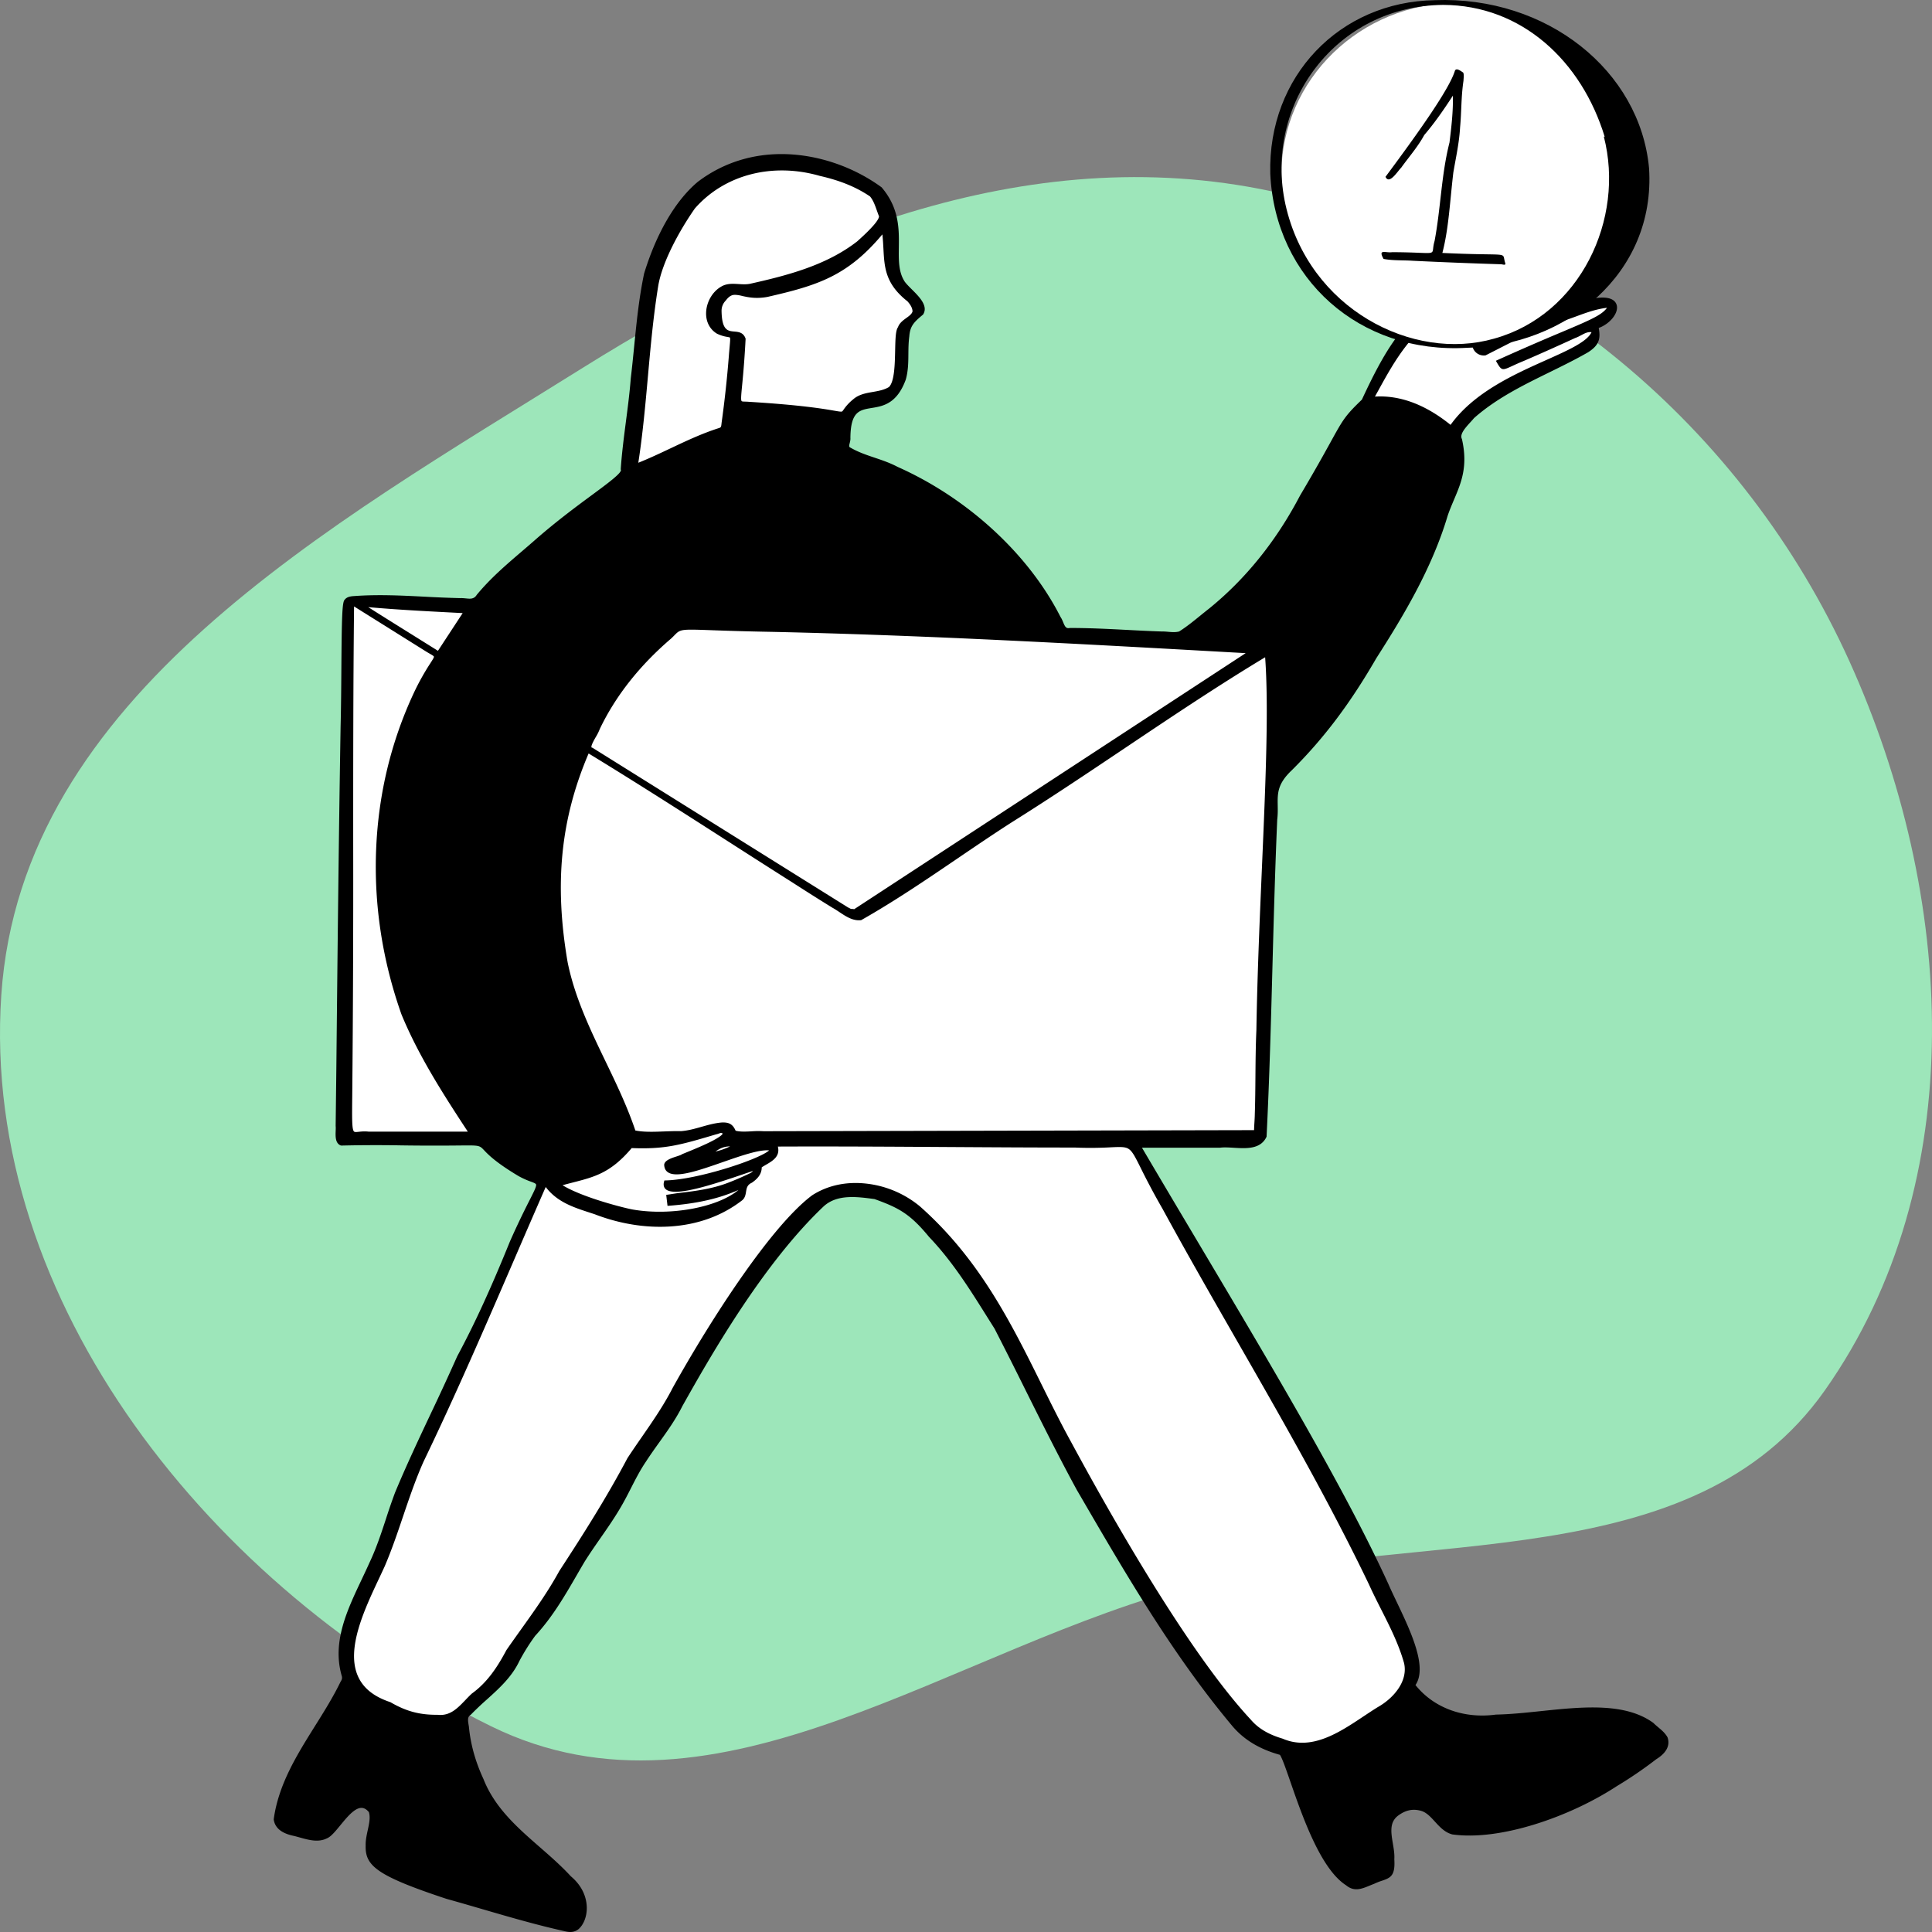 <svg width="120" height="120" viewBox="0 0 120 120" fill="none" xmlns="http://www.w3.org/2000/svg"><rect x="0" y="0" width="120" height="120" fill="#808080" stroke="none"/><g clip-path="url(#a)"><path d="M79.684 12.038c15.585 3.61 28.586 14.459 35.186 29.032 6.556 14.477 7.63 32.302-1.527 45.291-8.224 11.666-25.04 8.545-38.88 12.03-15.252 3.838-29.857 15.766-43.97 8.825C13.295 98.758-1.213 80.932.08 61.81 1.337 43.22 20.4 32.722 36.2 22.844c13.324-8.33 28.177-14.353 43.485-10.806Z" fill="#9DE6BA"/><g clip-path="url(#b)"><path d="M87.8 104.664c3.242 3.974 8.803.597 13.004 1.681.843.149 1.556.403 2.145 1.022 1.649 1.204-.605 2.053-1.365 2.72-2.89 1.976-6.098 3.506-9.632 3.779-.8.093-1.62.202-2.259-.295-1.767-2.154-3.036-1.045-3.33-.247-.094 2.324.89 3.061-1.05 3.598-2.935 2.018-4.988-6.453-5.647-7.862-.414-.454-1.308-.412-1.863-.849-3.983-3.408-8.846-12.451-9.51-13.461-4.205-6.698-6.535-14.777-12.039-19.467-1.522-1.068-4.183-1.565-5.37-.227-2.803 2.708-4.774 5.921-6.813 9.177-1.447 2.468-2.807 4.83-4.44 7.17-1.364 2.826-3.313 5.203-4.807 7.937-4.11 5.654-2.695 4.428-5.168 6.633-.671.477-.778.984-.56 1.786.884 5.225 4.04 6.331 6.34 8.892 1.455 1.157 1.017 3.493-.222 3.234-3.447-.863-6.778-1.668-10.041-2.981-1.285-.579-2.36-.95-2.367-2.118-.044-.724.27-1.318.24-2.091-.622-1.572-2.054.891-2.616 1.304-.907.574-2.1-.026-2.994-.397-1.536-1.08 2.895-7.253 3.085-7.797.267-.603.714-1.03.811-1.674-.365-1.098-.197-2.163.097-3.268.609-2.027 1.762-3.758 2.4-5.778 1.464-4.513 3.7-8.685 5.756-12.958 4.696-10.876 4.266-8.028 2.675-9.157-2.728-1.516-1.701-2.04-3.402-1.902-10.1-.263-7.611 1.279-7.882-3.975.075-6.942.136-13.833.255-20.78.541-12.226-2.258-8.73 8.3-9.129 2.293-2.6 5.023-4.613 7.746-6.724.466-.436 1.06-.652 1.37-1.164.036-1.383.34-2.696.444-4.09.367-2.897.447-5.708 1.086-8.492 1.74-5.543 5.386-7.711 10.122-6.878 6.689 1.565 5.053 3.918 5.545 7.105.085.327.228.583.48.857 2.254 2.156.107 1.31.049 3.2-.134 1.167.145 2.23-.542 3.241-.92 1.694-3.07.265-3.047 2.49-.451 1.604.61 1.38 1.696 1.828 2.803 1.078 5.244 2.652 7.402 4.662 3.83 3.709 3.971 5.935 4.4 5.88 4.416-.005 5.934.424 7.086.163 2.411-1.69 4.384-3.69 6.062-6.036 3.98-6.69 3.844-7.134 5.213-8.314 1.002-1.964 1.766-3.882 3.455-5.322 4.32-3.956 4.622-1.459 4.018-1.01-.712.817-1.609 1.144-2.252 2.049 2.125-.898 3.87-2.572 6.152-3.21 1.315-.521 2.927.023 1.999.982-.763.759-1.879.782-2.7 1.453 7.213-2.894 4.905.224 3.825.49.348.511-.038 1.172-.544 1.454-2.352 1.356-5.043 2.261-7.129 4.127-.389.514-.96.846-.737 1.445.463 2.126-.398 3.122-.918 4.69-1.97 6.14-7.294 13.513-9.658 15.735-1.204 1.076-.79 2.01-.914 3.053-.3 6.619-.315 13.186-.676 19.777-.532.938-1.868.46-2.765.568h-5.033c4.09 7.133 19.56 31.727 17.035 33.471Z" fill="#fff"/><path d="M87.8 104.664c1.227 1.583 3.192 2.187 5.128 1.925 3.234-.062 7.333-1.226 9.702.494.319.315.65.501.857.862.19.55-.207.966-.67 1.249a25.597 25.597 0 0 1-2.442 1.667c-2.886 1.888-7.19 3.396-10.151 2.987-.852-.228-1.192-1.268-1.955-1.469-.554-.151-1.024-.019-1.472.308-.899.659-.217 1.863-.287 2.795.083 1.287-.394 1.049-1.198 1.44-.616.234-1.11.554-1.647.103-2.196-1.391-3.59-7.444-4.112-8.11-1.189-.325-2.203-.872-2.985-1.822-3.76-4.501-6.67-9.554-9.603-14.595-1.803-3.31-3.39-6.683-5.11-10.018-1.272-2.015-2.446-4.004-4.095-5.733-1.212-1.471-1.953-1.833-3.422-2.361-1.107-.15-2.345-.323-3.221.456-3.81 3.594-7.07 9.346-8.82 12.457-.62 1.245-1.514 2.285-2.257 3.438-.605.89-.994 1.858-1.541 2.791-.7 1.212-1.54 2.258-2.274 3.434-.96 1.627-1.777 3.194-3.053 4.579-.384.51-.693 1.034-1 1.594-.658 1.389-1.944 2.206-2.986 3.294-.299.192-.2.509-.154.838.113 1.165.43 2.229.914 3.276 1.048 2.661 3.607 4.065 5.447 6.065 1.301 1.085 1.094 2.62.474 3.149-.256.192-.497.175-.843.087-2.48-.555-4.823-1.315-7.265-1.992-4.426-1.463-4.99-2.058-4.954-3.223-.023-.72.392-1.509.192-2.121-.948-1.168-2.035 1.318-2.731 1.59-.61.309-1.325.006-1.983-.156-.545-.112-1.1-.35-1.189-.938.439-3.218 2.764-5.668 4.136-8.493.087-.139.142-.266.082-.458-.704-2.436.754-4.779 1.715-6.941.68-1.424 1.035-2.888 1.592-4.36 1.195-2.876 2.606-5.621 3.865-8.473 1.247-2.318 2.292-4.711 3.28-7.15 2.026-4.554 2.132-3.246.488-4.163-3.685-2.203-.826-1.896-4.971-1.904-2.037.011-4.054-.066-6.083-.002-.384-.151-.217-.815-.257-1.13l.037-3.056c.075-7.253.148-14.49.27-21.745.087-3.386.001-7.649.22-7.806.11-.15.272-.192.531-.207 2.222-.163 4.373.083 6.587.128.415-.02.835.188 1.1-.243 1.116-1.345 2.434-2.35 3.727-3.496 2.887-2.508 5.431-3.91 5.236-4.368.13-1.915.476-3.728.623-5.64.263-2.198.373-4.343.828-6.495.736-2.4 1.87-4.442 3.303-5.638 3.65-2.772 8.366-1.788 11.289.338 1.847 2.166.468 4.373 1.424 5.843.388.542 1.541 1.288 1.147 1.93-.577.477-.827.736-.878 1.413-.125.922.04 1.774-.218 2.672-1.11 3.004-3.41.324-3.44 3.638.03.26-.215.565.053.688.95.548 1.952.678 2.928 1.195 4.29 1.91 8.11 5.393 10.081 9.285.218.302.222.825.666.731 1.937-.002 3.773.156 5.686.218.393-.008.753.097 1.136-.006.677-.428 1.256-.952 1.881-1.438 2.375-1.926 4.26-4.354 5.668-7.041 2.802-4.727 2.262-4.437 3.841-5.954 1.77-3.821 2.82-5.154 5.733-7.046.406-.24.803-.46 1.284-.458.502.075.846.555.631.92-.65 1.027-1.776 1.346-2.452 2.337.406-.053.718-.269.989-.457 1.591-1.05 3.262-2.104 5.09-2.73 1.56-.593 2.898.08 2.124.904-.746.806-1.928.828-2.751 1.508 1.252-.392 2.52-.945 3.809-1.244 1.925-.277 1.275 1.323.067 1.698.159.75.029 1.08-.596 1.49-2.356 1.355-5.027 2.261-7.108 4.107-.347.422-.989.961-.772 1.398.488 2.167-.372 3.185-.887 4.704-.952 3.2-2.638 6.038-4.42 8.825-1.58 2.73-3.159 4.873-5.23 6.937-1.268 1.194-.792 1.897-.94 3.132-.287 6.571-.334 13.116-.661 19.677-.482 1.004-1.911.5-2.808.615h-5.003C76.939 81.67 82.853 91.212 86.152 98.43c.802 1.843 2.639 4.954 1.649 6.234ZM33.876 73.539c-2.523 5.752-4.917 11.527-7.646 17.191-.954 2.13-1.507 4.385-2.42 6.52-1.276 2.786-3.769 7.171.403 8.562 1.065.619 1.938.8 2.964.79 1.015.113 1.532-.728 2.183-1.333.993-.717 1.608-1.67 2.176-2.733 1.146-1.654 2.321-3.154 3.283-4.909 1.51-2.315 2.94-4.563 4.229-7.003.956-1.463 2.017-2.815 2.82-4.383 2.667-4.786 6.264-10.161 8.636-11.927 2.015-1.29 4.813-.793 6.573.684 4.857 4.3 6.717 9.807 9.388 14.645 3.687 6.824 7.915 13.748 11.148 17.22.54.638 1.256.987 2.026 1.216 2.183.94 4.23-.886 5.983-1.965 1.008-.565 1.961-1.659 1.675-2.85-.491-1.741-1.44-3.251-2.18-4.888-3.846-8.006-8.567-15.53-12.82-23.324-2.905-5.044-.9-3.672-5.54-3.87-6.206 0-12.356-.088-18.566-.06.276.774-.455.985-.972 1.331.021.445-.26.716-.566.927-.584.27-.254.83-.63 1.114-2.6 1.996-6.132 1.968-9.057.835-1.161-.383-2.339-.685-3.09-1.79Zm44.787-32.872c-5.3 3.177-10.529 6.982-15.845 10.312-3.13 2.008-6.13 4.255-9.356 6.082-.639.068-1.155-.458-1.713-.76-.857-.53-1.627-1.02-2.462-1.558-4.289-2.715-8.446-5.448-12.77-8.078-1.964 4.543-2.109 8.705-1.35 13.122.76 3.763 3.014 6.883 4.224 10.507.814.192 1.959.031 2.907.057.888-.065 1.639-.455 2.523-.537.423-.02.638.077.8.49.48.162 1.236 0 1.805.052l29.587-.066.972-.002c0-.339.043-.735.048-1.09.057-1.744.019-3.46.097-5.205.147-8.9.93-18.227.533-23.326Zm-1.002-.175c-9.884-.55-19.788-1.12-29.699-1.338-6.33-.113-5.47-.387-6.322.424-1.858 1.587-3.42 3.468-4.47 5.663-.129.416-.8 1.213-.403 1.293l14.636 9.146 1.226.766c.368.177.327.204.45.124-.34-.056-.234.011-.123.08l3.452-2.258 21.253-13.9ZM39.53 28.889c1.753-.68 3.385-1.66 5.196-2.226.164-.076.159-.16.184-.372.192-1.434.349-2.77.455-4.2.134-1.718.221-.975-.788-1.447-1.026-.619-.69-2.224.273-2.767.529-.31 1.155-.037 1.755-.16 2.344-.522 4.765-1.151 6.69-2.648.506-.451 1.415-1.289 1.396-1.649-.184-.45-.29-.937-.59-1.29-.972-.66-2.027-1.039-3.16-1.296-2.885-.829-5.926-.159-7.862 2.066-1.067 1.529-2.059 3.44-2.29 4.86-.6 3.707-.671 7.417-1.259 11.129ZM21.901 37.5c-.11 9.612-.007 19.25-.1 28.878-.027 5.038-.205 3.857 1.092 4.001h6.335c-1.548-2.36-3.129-4.793-4.207-7.414-2.39-6.76-2.04-13.901.78-19.915 1.315-2.732 1.691-2.037.619-2.723l-4.52-2.826Zm32.97-23.169c-2.233 2.736-4.102 3.303-7.216 4.017-1.576.29-1.99-.609-2.647.259a.988.988 0 0 0-.283.71c.034 2.1 1.183.894 1.492 1.732-.231 4.421-.6 3.923.288 4 7.749.476 4.951 1.173 6.545-.173.61-.54 1.529-.335 2.22-.762.652-.597.254-3.346.589-3.747.154-.48.836-.614.914-1.023-.007-.268-.166-.497-.343-.697-1.757-1.378-1.318-2.62-1.559-4.316Zm35.245 12.192c2.483-3.571 8.396-4.382 8.862-5.957-.455-.14-.774.208-1.176.34a147.01 147.01 0 0 1-3.187 1.423c-1.368.556-1.215.73-1.57.12 5.252-2.376 6.528-2.588 6.942-3.445-1.044.088-1.877.496-2.832.812-1.772.5-3.247 1.325-4.909 2.165-.482.083-1.03-.538-.422-.955 2.978-1.844 7.132-3.246 5.823-3.369-3.72.141-7.73 4.894-8.266 3.008-.071-1.074 2.407-1.972 2.55-2.806-.696-.049-1.19.61-1.783.92-2.815 1.875-3.715 3.814-4.914 5.96 1.834-.172 3.49.638 4.882 1.784Zm-43.99 47.272-.05-.085c-1.425.687-2.94.967-4.533 1.087l-.06-.503c.283-.042.52-.083.76-.111 1.017-.12 2.03-.258 2.994-.626.453-.173.898-.365 1.334-.575.247-.12.29-.2.412-.418-1.053.3-6.05 2.284-5.646.847 2.045-.047 6.386-1.457 6.6-2.024-1.414-.382-6.522 2.61-6.59.962.033-.323.915-.444 1.056-.576.499-.212 2.98-1.158 2.525-1.454-.197-.102-.239.001-.47.046-2.317.687-3.192.935-5.264.848-1.539 1.839-2.634 1.84-4.476 2.367 1.188.832 4.088 1.556 4.59 1.641 2.593.442 5.692-.259 6.817-1.425Zm-23.42-36.192-.063.073c1.519.968 3.053 1.911 4.586 2.875l1.674-2.554c-2.073-.11-4.125-.205-6.197-.394Zm21.358 34.07c.582-.051 1.11-.26 1.62-.538-.82-.115-1.127.195-1.62.538ZM93.02 21.09c-.489.077-.523.097-.725.416l.725-.416Zm1.107-.618-.032-.064c-.4.177-.34.267.032.064Z" fill="#000"/><path d="M35.425 119.999c-.13 0-.267-.025-.424-.065-1.701-.38-3.372-.867-4.987-1.338-.744-.217-1.512-.441-2.28-.654-4.373-1.446-5.06-2.066-5.022-3.316-.01-.31.06-.635.128-.949.09-.41.173-.798.073-1.123-.146-.176-.298-.262-.462-.263-.427 0-.895.572-1.309 1.076-.314.383-.585.715-.838.816-.533.268-1.122.103-1.691-.056-.117-.032-.237-.066-.353-.094-.766-.157-1.178-.489-1.258-1.015l-.002-.013.002-.013c.295-2.163 1.447-4.002 2.56-5.782.555-.885 1.128-1.8 1.584-2.74l.005-.009c.085-.134.119-.23.072-.38-.603-2.089.334-4.064 1.24-5.975.168-.356.328-.693.479-1.032.426-.894.731-1.822 1.026-2.72a38.95 38.95 0 0 1 .564-1.635c.694-1.67 1.473-3.323 2.226-4.92a158.63 158.63 0 0 0 1.641-3.558l.003-.006c1.073-1.995 2.084-4.198 3.277-7.14a51.492 51.492 0 0 1 1.218-2.556c.283-.559.439-.867.397-.974-.024-.06-.141-.105-.32-.171a5.163 5.163 0 0 1-.767-.346c-1.425-.852-1.889-1.34-2.138-1.603-.293-.309-.293-.309-1.491-.297a140.85 140.85 0 0 1-3.65-.006 88.022 88.022 0 0 0-3.727.011h-.02l-.017-.006c-.343-.135-.327-.565-.314-.91.004-.112.008-.218-.001-.295l-.001-.006v-.006l.021-1.76.016-1.297.005-.424c.072-6.985.146-14.208.265-21.321.03-1.18.04-2.492.048-3.65.023-3.09.05-4.038.192-4.212.132-.18.327-.227.599-.243 1.49-.11 2.977-.034 4.413.04a72.82 72.82 0 0 0 2.178.088c.117-.006.23.006.341.016.29.029.517.051.682-.215l.007-.01c.852-1.028 1.8-1.84 2.803-2.699.306-.262.623-.533.933-.808 1.279-1.11 2.469-1.989 3.425-2.695.96-.709 1.868-1.378 1.788-1.566l-.01-.02.002-.023c.068-1 .197-1.988.32-2.943.115-.877.233-1.784.303-2.697.08-.662.145-1.325.209-1.966.148-1.49.301-3.03.62-4.542l.003-.008c.771-2.515 1.955-4.533 3.332-5.683 1.697-1.289 3.765-1.872 5.985-1.689 1.918.159 3.843.877 5.419 2.024l.016.014c1.096 1.286 1.08 2.583 1.066 3.728-.01.823-.02 1.533.365 2.125.102.142.267.307.443.482.458.456 1.028 1.023.705 1.548l-.008.013-.012.01c-.574.475-.796.715-.844 1.348-.05.375-.054.74-.057 1.093-.004.518-.008 1.053-.164 1.598l-.003.006c-.552 1.493-1.416 1.635-2.111 1.748-.759.125-1.307.214-1.323 1.854.011.108-.017.218-.04.315-.05.197-.05.252.039.293l.007.003c.49.283.986.45 1.51.626.464.156.943.318 1.413.566 4.364 1.944 8.147 5.428 10.12 9.32.07.1.119.217.165.329.111.27.18.407.402.36l.02-.002c1.205 0 2.39.06 3.538.12.701.037 1.426.074 2.15.098.14-.003.28.008.414.02.234.02.455.039.681-.02.464-.294.891-.641 1.304-.977.182-.148.37-.3.558-.447 2.273-1.844 4.172-4.203 5.643-7.011.95-1.604 1.505-2.61 1.91-3.344.772-1.4.894-1.62 1.936-2.622 1.793-3.87 2.872-5.193 5.76-7.069.439-.26.84-.473 1.33-.473h.004l.014.001a.938.938 0 0 1 .71.499.582.582 0 0 1-.012.56c-.344.545-.819.896-1.277 1.237-.377.279-.736.545-1.032.909.276-.086.505-.245.712-.39 1.581-1.042 3.277-2.112 5.114-2.742 1.112-.423 2.084-.22 2.378.22.166.249.109.553-.157.836-.42.455-.976.669-1.513.876-.162.062-.326.125-.486.196.188-.066.375-.134.56-.2.784-.282 1.596-.573 2.408-.762l.007-.002c1.019-.146 1.259.223 1.312.456.109.486-.43 1.146-1.123 1.397.139.732-.022 1.092-.652 1.506-.783.45-1.61.856-2.408 1.248-1.622.796-3.3 1.619-4.685 2.846-.069.084-.147.17-.23.26-.314.346-.67.738-.525 1.032l.007.02c.381 1.692-.046 2.697-.498 3.761-.134.316-.273.643-.392.994-.985 3.31-2.803 6.302-4.43 8.846-1.633 2.822-3.25 4.968-5.243 6.952-.903.851-.893 1.435-.882 2.175.005.278.01.566-.03.899-.132 3.028-.215 6.1-.295 9.07-.093 3.474-.19 7.067-.366 10.604v.019l-.009.017c-.37.771-1.25.718-2.026.671-.31-.019-.604-.036-.854-.005l-.011.001h-4.84c1.175 1.995 2.346 3.965 3.48 5.871 4.715 7.93 9.169 15.419 11.827 21.234.145.333.323.707.512 1.102.863 1.809 1.933 4.053 1.169 5.168 1.133 1.421 2.996 2.107 4.998 1.835h.01c.877-.017 1.798-.113 2.773-.215 2.573-.269 5.233-.546 6.985.726l.011.009c.103.102.208.19.31.276.214.18.416.35.563.607l.007.015c.173.499-.072.968-.706 1.357a25.707 25.707 0 0 1-2.446 1.67c-1.48.968-3.28 1.808-5.068 2.364-1.96.609-3.74.829-5.144.635l-.011-.002c-.464-.124-.776-.466-1.078-.797-.273-.299-.532-.581-.877-.672-.493-.134-.935-.041-1.393.293-.563.413-.454 1.061-.338 1.747.055.326.111.664.089.973.064 1.006-.215 1.148-.756 1.33a3.833 3.833 0 0 0-.494.194l-.007.003c-.09.034-.178.07-.263.105-.5.207-.974.402-1.473-.014-1.58-1.006-2.715-4.278-3.466-6.444-.28-.806-.503-1.449-.646-1.66-1.294-.359-2.276-.962-3.002-1.844-3.674-4.398-6.585-9.404-9.4-14.244l-.212-.363c-1.12-2.057-2.173-4.17-3.192-6.213a302.131 302.131 0 0 0-1.918-3.806l-.422-.67c-1.132-1.808-2.201-3.516-3.66-5.044l-.004-.006c-1.185-1.44-1.904-1.8-3.372-2.33l-.017-.002c-1.07-.144-2.283-.307-3.12.437-3.848 3.63-7.193 9.576-8.801 12.434-.4.804-.925 1.537-1.432 2.245-.277.388-.564.79-.827 1.197-.357.525-.644 1.088-.922 1.633-.194.38-.394.772-.618 1.155-.399.69-.85 1.337-1.285 1.962-.33.475-.673.967-.99 1.474-.153.26-.305.52-.456.782-.786 1.358-1.53 2.64-2.604 3.807a12.879 12.879 0 0 0-.99 1.58c-.465.982-1.256 1.695-2.021 2.385a18.66 18.66 0 0 0-.98.928l-.017.014c-.199.128-.18.319-.131.62l.02.127c.106 1.1.402 2.162.906 3.25.704 1.787 2.123 3.026 3.496 4.224.657.573 1.335 1.166 1.93 1.813.856.716.988 1.535.99 1.961.003.542-.196 1.05-.52 1.326a.8.8 0 0 1-.502.171Zm-12.975-7.894h.002c.224 0 .432.117.617.345l.01.013.006.016c.124.377.033.795-.063 1.237-.065.303-.133.617-.124.91-.033 1.072.4 1.654 4.89 3.138.764.212 1.534.436 2.278.653 1.612.47 3.28.956 4.978 1.336.334.085.543.097.767-.071.279-.238.453-.691.45-1.179-.002-.394-.126-1.154-.927-1.823l-.01-.009c-.589-.641-1.265-1.231-1.92-1.802-1.39-1.213-2.826-2.467-3.545-4.292-.51-1.102-.811-2.184-.92-3.301l-.018-.12c-.045-.281-.096-.599.205-.8.314-.327.654-.633.982-.929.786-.709 1.528-1.378 1.98-2.332.283-.516.6-1.065 1.01-1.61l.006-.007c1.062-1.153 1.8-2.428 2.583-3.778.15-.26.302-.522.458-.786.32-.513.664-1.006.996-1.483.434-.622.882-1.266 1.277-1.95.222-.378.42-.768.613-1.145.28-.55.57-1.119.932-1.651.264-.41.553-.814.832-1.204.502-.702 1.022-1.428 1.418-2.224 1.615-2.87 4.97-8.832 8.84-12.483.903-.803 2.16-.633 3.27-.484l.046.008c1.509.543 2.245.911 3.46 2.387 1.47 1.543 2.544 3.257 3.681 5.071.14.224.281.45.423.674l.004.007c.653 1.267 1.298 2.56 1.922 3.812 1.018 2.042 2.07 4.153 3.187 6.204l.21.361c2.811 4.834 5.718 9.832 9.383 14.219.717.871 1.65 1.44 2.939 1.792l.03.008.019.024c.162.207.384.849.693 1.738.698 2.014 1.867 5.384 3.394 6.351l.01.008c.415.348.8.189 1.287-.012.086-.035.174-.071.264-.106.191-.092.362-.15.512-.2.473-.159.69-.232.63-1.148l-.001-.007v-.006c.022-.289-.033-.617-.086-.935-.12-.711-.244-1.447.412-1.928.5-.365 1.007-.471 1.55-.323.398.105.688.421.967.727.283.309.575.629.983.74 3.004.412 7.345-1.183 10.082-2.973a25.427 25.427 0 0 0 2.436-1.663l.008-.006c.557-.341.771-.721.633-1.13-.13-.224-.309-.375-.517-.55-.102-.086-.209-.176-.315-.28-1.695-1.226-4.316-.952-6.85-.688-.935.098-1.901.198-2.784.216-2.091.282-4.039-.451-5.208-1.962l-.044-.057.044-.057c.776-1.003-.29-3.237-1.147-5.032a36.863 36.863 0 0 1-.513-1.107c-2.654-5.805-7.105-13.29-11.817-21.215-1.16-1.95-2.36-3.969-3.564-6.012l-.083-.14h5.16c.265-.033.565-.015.883.004.746.045 1.518.092 1.839-.55.175-3.529.272-7.113.365-10.58.08-2.972.162-6.046.295-9.077v-.007c.039-.321.034-.604.03-.877-.012-.755-.023-1.406.939-2.312 1.978-1.97 3.586-4.104 5.214-6.915 1.621-2.537 3.431-5.514 4.41-8.806.123-.36.263-.69.399-1.01.439-1.033.853-2.009.49-3.636-.19-.405.208-.843.56-1.23a7.02 7.02 0 0 0 .228-.258l.01-.01c1.405-1.247 3.097-2.077 4.732-2.88.796-.39 1.619-.794 2.392-1.239.588-.386.703-.673.551-1.39l-.017-.083.08-.025c.698-.217 1.16-.837 1.077-1.205-.065-.29-.466-.403-1.1-.313-.8.187-1.604.476-2.383.755-.464.167-.945.34-1.414.487l-.453.141.366-.302c.386-.32.85-.498 1.298-.67.541-.21 1.052-.407 1.443-.83.146-.154.287-.384.14-.605-.25-.374-1.178-.523-2.161-.149-1.82.624-3.504 1.687-5.073 2.722-.265.184-.597.415-1.028.471l-.205.027.116-.172c.338-.495.787-.828 1.222-1.15.465-.345.904-.671 1.229-1.184a.4.4 0 0 0 .003-.383.759.759 0 0 0-.563-.394c-.443 0-.804.194-1.23.445-2.851 1.853-3.917 3.163-5.695 7.005l-.007.016-.013.012c-1.034.993-1.152 1.206-1.915 2.59-.405.735-.96 1.742-1.91 3.344-1.481 2.827-3.396 5.206-5.69 7.067-.189.146-.376.298-.556.445-.421.342-.857.696-1.334.999l-.012.007-.014.004c-.263.07-.515.05-.759.028-.13-.01-.265-.022-.4-.02a107.4 107.4 0 0 1-2.158-.097c-1.142-.06-2.32-.12-3.52-.12-.376.074-.501-.229-.602-.473a1.461 1.461 0 0 0-.148-.296l-.008-.013c-1.954-3.86-5.706-7.314-10.035-9.243l-.006-.002c-.458-.242-.93-.401-1.389-.555-.508-.172-1.034-.349-1.54-.64-.236-.111-.18-.338-.138-.505a.769.769 0 0 0 .036-.255v-.011c.016-1.801.726-1.918 1.479-2.04.68-.112 1.45-.238 1.965-1.627.149-.519.153-1.017.157-1.544.003-.359.006-.73.058-1.11.052-.693.301-.968.898-1.463.227-.397-.258-.88-.686-1.306a4.463 4.463 0 0 1-.465-.508c-.418-.643-.408-1.416-.398-2.233.014-1.11.03-2.366-1.014-3.596a10.677 10.677 0 0 0-5.316-1.981c-2.172-.18-4.196.39-5.853 1.649-1.346 1.123-2.508 3.108-3.27 5.587-.316 1.5-.462 2.966-.616 4.518-.063.642-.13 1.306-.208 1.965-.07.915-.19 1.824-.303 2.704-.124.946-.251 1.924-.319 2.912.096.31-.479.749-1.857 1.766-.953.704-2.14 1.58-3.413 2.685-.31.275-.627.547-.934.81-.995.852-1.936 1.657-2.777 2.67-.225.359-.559.326-.854.297a2.25 2.25 0 0 0-.317-.015h-.007a71.47 71.47 0 0 1-2.186-.089c-1.431-.073-2.911-.148-4.392-.04-.266.017-.382.06-.462.17l-.013.014c-.113.21-.128 2.18-.141 4.087-.009 1.158-.018 2.47-.049 3.652-.12 7.112-.193 14.335-.265 21.32l-.005.423-.016 1.298-.02 1.753c.01.09.006.201.001.319-.01.293-.023.625.18.722 1.241-.039 2.498-.024 3.715-.01.769.008 1.564.017 2.35.013.54 0 .959-.004 1.295-.007 1.255-.013 1.28-.014 1.628.354.243.256.695.733 2.096 1.57.308.172.557.265.74.333.224.084.373.14.427.278.072.184-.048.422-.404 1.126-.268.53-.673 1.33-1.213 2.544-1.194 2.945-2.207 5.152-3.282 7.153-.53 1.2-1.095 2.398-1.642 3.558-.752 1.596-1.53 3.246-2.22 4.91-.206.54-.386 1.092-.561 1.624-.297.904-.604 1.838-1.034 2.74-.15.339-.319.692-.48 1.034-.892 1.879-1.813 3.822-1.23 5.841.074.235-.007.397-.09.529-.46.947-1.035 1.865-1.59 2.753-1.102 1.759-2.24 3.577-2.533 5.694.072.431.436.709 1.113.848.122.03.244.064.362.097.536.149 1.091.304 1.56.067l.009-.004c.209-.082.48-.412.766-.762.44-.536.938-1.144 1.452-1.144Zm58.44-3.672c-.421 0-.85-.08-1.284-.266-.924-.275-1.58-.671-2.065-1.244-3.829-4.112-8.635-12.564-11.159-17.235-.645-1.168-1.255-2.402-1.846-3.594-1.893-3.823-3.85-7.775-7.522-11.026a6.126 6.126 0 0 0-3.14-1.358c-1.232-.155-2.38.08-3.318.68-2.498 1.863-6.198 7.572-8.608 11.896-.557 1.09-1.252 2.094-1.924 3.065-.297.43-.604.874-.897 1.32-1.329 2.516-2.818 4.84-4.23 7.004-.711 1.299-1.524 2.436-2.384 3.64-.295.412-.6.838-.898 1.27-.529.989-1.162 2.007-2.197 2.756-.13.12-.256.253-.378.381-.5.524-1.017 1.065-1.869.973-1.133.011-2.002-.221-2.997-.798-1.07-.358-1.784-.945-2.126-1.743-.758-1.773.41-4.248 1.347-6.238.116-.247.226-.48.33-.705.43-1.007.787-2.063 1.133-3.083.385-1.137.782-2.312 1.286-3.436 2.002-4.155 3.855-8.442 5.647-12.588A922.718 922.718 0 0 1 33.79 73.5l.067-.154.095.14c.67.985 1.678 1.311 2.747 1.657l.295.096c1.52.589 3.114.848 4.615.752 1.671-.108 3.137-.636 4.357-1.572.135-.103.16-.253.188-.426.006-.037.012-.075.02-.114-1.194 1.212-4.334 1.868-6.88 1.434-.506-.085-3.428-.816-4.63-1.656l-.16-.112.189-.054c.3-.086.578-.158.846-.227 1.343-.345 2.314-.594 3.583-2.11l.03-.036.046.002c2.09.088 2.946-.166 5.233-.844l.01-.003a.932.932 0 0 0 .164-.05c.101-.038.197-.074.365.013l.008.005c.094.06.101.14.097.182-.026.273-.672.634-2.383 1.332l-.24.099c-.063.05-.177.088-.363.148-.234.076-.624.201-.648.351.007.14.057.24.151.304.464.316 1.931-.196 3.226-.648 1.297-.452 2.522-.88 3.143-.712l.099.027-.036.096c-.245.648-4.577 2.006-6.612 2.082-.022.141.035.196.056.215.481.456 3.272-.496 4.613-.954.385-.13.689-.235.877-.288l.166-.047-.001-.024.043-.03c.098-.065.204-.126.306-.185.445-.257.83-.479.63-1.036l-.044-.124.131-.001c3.549-.016 7.138.006 10.609.028 2.605.016 5.298.032 7.958.032 1.023.044 1.715.011 2.22-.012 1.295-.061 1.334-.034 2.056 1.411.292.584.692 1.384 1.345 2.518 1.495 2.74 3.072 5.489 4.598 8.148 2.816 4.909 5.728 9.985 8.225 15.182.239.528.503 1.05.758 1.555.537 1.062 1.093 2.159 1.428 3.347.29 1.214-.654 2.359-1.72 2.957-.279.172-.565.363-.867.565-1.195.796-2.513 1.673-3.909 1.673ZM53.145 73.477a6.317 6.317 0 0 1 3.99 1.45c3.702 3.276 5.667 7.245 7.568 11.084.59 1.19 1.2 2.422 1.843 3.587 2.52 4.665 7.317 13.101 11.134 17.202.464.548 1.093.925 1.984 1.19l.01.004c1.784.767 3.504-.379 5.021-1.39.305-.202.592-.394.877-.569 1.008-.566 1.901-1.634 1.634-2.749-.33-1.167-.88-2.257-1.414-3.31-.256-.507-.522-1.031-.761-1.561-2.493-5.189-5.403-10.262-8.218-15.169-1.526-2.66-3.104-5.41-4.598-8.15a44.384 44.384 0 0 1-1.35-2.525c-.346-.694-.52-1.042-.747-1.199-.22-.152-.525-.138-1.133-.11a22.63 22.63 0 0 1-2.233.014c-2.656 0-5.35-.017-7.955-.033-3.43-.021-6.975-.043-10.482-.028.152.615-.325.891-.75 1.136-.084.05-.171.1-.252.152-.002.473-.324.757-.608.954l-.014.008c-.283.13-.315.329-.353.559-.03.186-.065.397-.26.544-1.248.958-2.748 1.5-4.457 1.61-1.528.098-3.15-.166-4.69-.762l-.29-.095c-1.004-.325-2.04-.66-2.746-1.595a955.344 955.344 0 0 0-1.933 4.452c-1.793 4.147-3.646 8.437-5.649 12.593-.499 1.113-.895 2.284-1.279 3.416-.346 1.025-.705 2.084-1.14 3.1-.104.228-.214.461-.33.709-.922 1.955-2.07 4.389-1.345 6.085.325.76.987 1.297 2.023 1.642l.017.008c.97.564 1.814.788 2.916.778h.006l.005.001c.763.084 1.227-.402 1.72-.917.125-.131.255-.267.39-.392l.008-.008c1.01-.728 1.63-1.728 2.15-2.701l.005-.009c.3-.434.607-.862.902-1.276.858-1.201 1.668-2.334 2.375-3.624l.004-.007c1.41-2.163 2.898-4.485 4.225-6.995l.004-.008c.295-.45.603-.896.902-1.328.668-.966 1.36-1.966 1.913-3.047 2.422-4.345 6.142-10.081 8.664-11.959l.005-.003c.782-.501 1.701-.758 2.692-.758Zm-18.204.139c1.261.775 3.908 1.434 4.383 1.514 2.378.405 5.275-.15 6.543-1.22-1.201.537-2.582.85-4.316.981l-.09.007-.081-.682.09-.013.263-.04c.173-.027.336-.053.499-.072 1.028-.12 2.028-.259 2.972-.62.45-.172.893-.363 1.327-.572a.645.645 0 0 0 .242-.17c-.17.054-.384.127-.632.212-1.633.557-3.263 1.081-4.176 1.081-.286 0-.501-.051-.625-.168-.08-.077-.162-.22-.093-.467l.019-.066.069-.002c2.017-.046 5.83-1.313 6.438-1.866-.616-.062-1.772.342-2.894.733-1.466.511-2.85.995-3.392.626-.146-.099-.224-.253-.233-.458v-.013c.029-.273.444-.407.778-.515.122-.04.275-.089.308-.12l.012-.01.015-.007c.06-.026.147-.061.254-.105.35-.143.937-.382 1.426-.62.804-.393.841-.542.843-.557l-.01-.007c-.09-.046-.121-.035-.209-.001-.049.018-.109.041-.191.057-2.225.66-3.157.936-5.244.853-1.293 1.531-2.284 1.786-3.65 2.137-.208.053-.42.108-.645.17Zm6.645.758.04.325c1.812-.145 3.175-.477 4.409-1.072l.077-.037.094.16a.701.701 0 0 1 .4-.45c.259-.181.52-.416.52-.8l-.061.11c-.126.226-.182.326-.453.457-.439.211-.887.404-1.342.578-.964.369-1.977.509-3.016.631-.16.02-.322.044-.493.07l-.175.028Zm2.139-2.578.287-.2.158-.112c.41-.294.762-.548 1.527-.441l.279.04-.247.134c-.602.328-1.128.503-1.656.549l-.348.03Zm1.621-.592c-.395.002-.641.134-.91.32a4.06 4.06 0 0 0 .91-.32Zm-23.238-.706c-.095 0-.175-.017-.242-.078-.197-.179-.192-.648-.173-2.393a1426.865 1426.865 0 0 0 .058-15.505c0-4.926 0-10.02.057-15.022l.002-.166 2.248 1.406 2.41 1.51c.129.081.236.143.323.193.2.117.311.18.34.298.03.129-.052.257-.234.538-.206.32-.552.854-1.013 1.813-1.406 3-2.192 6.245-2.334 9.64-.143 3.44.381 6.872 1.558 10.203 1.1 2.674 2.746 5.182 4.198 7.394l.095.145h-6.508l-.01-.001a2.455 2.455 0 0 0-.577.01 1.89 1.89 0 0 1-.198.015Zm-.116-32.83c-.055 4.948-.055 9.982-.054 14.853a1427.143 1427.143 0 0 1-.059 15.508c-.016 1.507-.023 2.13.112 2.253.046.041.133.034.295.016.15-.016.354-.039.612-.01h6.158c-1.433-2.185-3.037-4.65-4.122-7.287-1.187-3.358-1.714-6.814-1.57-10.276.143-3.421.934-6.689 2.352-9.713a15.3 15.3 0 0 1 1.025-1.834c.128-.199.221-.342.209-.393-.01-.04-.117-.102-.252-.18a9.27 9.27 0 0 1-.329-.198l-2.41-1.509-1.966-1.23Zm18.461 32.815c-.389 0-.762-.022-1.084-.098l-.051-.012-.016-.05c-.502-1.503-1.196-2.943-1.867-4.336-.942-1.954-1.915-3.974-2.36-6.182-.855-4.971-.436-9.035 1.356-13.177l.043-.098.09.055c2.913 1.772 5.804 3.625 8.6 5.417 1.362.873 2.77 1.776 4.171 2.663.97.623 1.706 1.089 2.462 1.556.15.082.303.183.45.28.391.26.761.506 1.185.47 2.044-1.16 4.032-2.51 5.954-3.817a155.242 155.242 0 0 1 3.38-2.254c2.347-1.47 4.714-3.057 7.003-4.592 2.892-1.94 5.883-3.946 8.845-5.721l.129-.078.011.15c.247 3.157.046 7.816-.186 13.21-.143 3.307-.29 6.727-.346 10.125a78.77 78.77 0 0 0-.059 2.866 97.77 97.77 0 0 1-.038 2.341c-.003.169-.014.35-.024.524a9.29 9.29 0 0 0-.024.563v.093l-30.656.068h-.005a5.385 5.385 0 0 0-.726.006c-.39.02-.795.041-1.1-.062l-.042-.014-.016-.04c-.138-.355-.297-.451-.708-.432-.418.04-.82.153-1.208.263-.417.118-.847.24-1.312.275h-.009c-.326-.01-.682.004-1.027.017-.272.01-.547.02-.815.02Zm-.992-.268c.514.11 1.167.085 1.8.06.346-.012.704-.026 1.034-.017.444-.033.864-.152 1.27-.267.397-.113.807-.229 1.246-.27.412-.02.688.059.878.508.27.077.636.058.992.04a5.54 5.54 0 0 1 .748-.007l30.463-.067c.003-.155.013-.321.023-.482.01-.172.021-.35.023-.516.026-.784.033-1.574.039-2.339.008-.937.016-1.907.059-2.87.056-3.398.203-6.819.346-10.127.228-5.303.426-9.894.198-13.037-2.915 1.754-5.86 3.729-8.708 5.64-2.29 1.535-4.657 3.123-7.005 4.594-1.136.728-2.275 1.502-3.376 2.25-1.93 1.312-3.927 2.669-5.984 3.834l-.017.01-.019.002c-.5.053-.92-.227-1.326-.497-.145-.096-.293-.195-.44-.275-.763-.47-1.5-.936-2.47-1.56-1.4-.887-2.809-1.79-4.171-2.663-2.766-1.773-5.625-3.605-8.504-5.359-1.741 4.074-2.143 8.08-1.303 12.97.441 2.183 1.41 4.192 2.345 6.136.667 1.383 1.355 2.812 1.86 4.309ZM52.956 56.76l-.05-.032a.43.43 0 0 1-.135-.107 5.654 5.654 0 0 0-.184-.092l-.009-.005-15.848-9.903a.228.228 0 0 1-.16-.126c-.082-.183.081-.47.27-.803.099-.173.2-.352.24-.48l.005-.013c.996-2.082 2.508-3.997 4.494-5.693.06-.058.12-.117.178-.177.437-.443.476-.442 2.519-.37.847.03 2.007.071 3.687.101 9.475.21 19.092.746 28.393 1.265l1.592.089-24.82 16.233-.003.002-.17.11Zm-.056-.305c.043 0 .096.006.157.016l24.315-15.903-1.027-.057c-9.299-.52-18.914-1.056-28.386-1.265-1.681-.03-2.842-.07-3.69-.1-2-.071-2-.071-2.38.314a7.248 7.248 0 0 1-.186.185c-1.967 1.68-3.462 3.573-4.447 5.629a3.04 3.04 0 0 1-.254.51c-.121.214-.305.538-.262.634.002.004.008.017.044.024l.017.003 15.872 9.918c.078.038.139.07.185.094a.31.31 0 0 1 .042-.002ZM27.258 40.679l-.077-.049c-.586-.368-1.172-.734-1.757-1.098a341.9 341.9 0 0 1-2.83-1.777l-.09-.058.164-.191.048.004c1.793.164 3.609.259 5.364.35l.829.044.162.008-1.813 2.767Zm-4.386-2.968c.881.56 1.78 1.12 2.65 1.662l1.68 1.05 1.535-2.342a830.55 830.55 0 0 0-.666-.035c-1.701-.088-3.458-.18-5.199-.335Zm16.541-8.677.025-.16c.29-1.831.457-3.694.619-5.496.165-1.846.336-3.755.64-5.634.164-1.006.856-2.82 2.305-4.898l.007-.007c1.88-2.162 4.93-2.964 7.958-2.094 1.288.292 2.302.708 3.186 1.309l.01.007.009.01c.228.268.35.61.467.941.043.123.088.25.139.373l.005.014.001.016c.016.3-.425.831-1.428 1.724-1.944 1.512-4.39 2.148-6.73 2.67-.258.052-.514.036-.762.02-.348-.021-.677-.042-.967.128-.502.284-.844.884-.853 1.496-.007.484.198.878.577 1.108.283.132.477.164.605.186.347.057.339.142.278.803-.013.147-.03.327-.047.548a69.122 69.122 0 0 1-.455 4.205l-.006.05c-.02.182-.034.303-.231.395l-.012.004c-1.049.328-2.056.805-3.03 1.265-.7.331-1.425.674-2.16.959l-.15.058Zm3.74-16.077c-.939 1.345-2.027 3.316-2.272 4.817-.303 1.872-.474 3.778-.639 5.62-.157 1.753-.32 3.563-.595 5.348.677-.27 1.347-.586 1.996-.893.978-.463 1.99-.94 3.049-1.273.097-.046.1-.078.12-.244l.005-.052a69 69 0 0 0 .455-4.196c.017-.222.034-.403.047-.55.027-.299.044-.478.023-.55-.007-.024-.009-.03-.146-.054-.14-.023-.35-.057-.659-.202l-.008-.005c-.435-.262-.68-.726-.672-1.273.01-.675.39-1.34.947-1.654.338-.198.71-.175 1.072-.153.235.015.48.03.71-.017 2.318-.517 4.742-1.146 6.651-2.63 1.106-.985 1.355-1.391 1.361-1.557-.049-.121-.092-.245-.135-.365-.115-.325-.224-.633-.425-.873-.862-.583-1.852-.989-3.117-1.276-2.96-.85-5.935-.071-7.769 2.032ZM90.134 26.66l-.078-.064c-1.604-1.32-3.224-1.913-4.814-1.764l-.176.017.086-.155.305-.55c1.053-1.91 2.048-3.716 4.639-5.442l.008-.005c.189-.098.373-.238.552-.374.383-.29.778-.59 1.28-.556l.103.008-.018.1c-.07.41-.613.806-1.188 1.224-.65.474-1.387 1.01-1.36 1.552.052.177.138.287.262.334.454.174 1.421-.438 2.541-1.146 1.552-.981 3.484-2.202 5.367-2.274h.012c.141.014.307.046.33.178.043.245-.514.523-2.131 1.29-1.202.569-2.697 1.277-3.982 2.073-.196.135-.268.304-.2.475a.54.54 0 0 0 .544.311c.236-.119.467-.237.696-.355 1.384-.71 2.692-1.38 4.217-1.81.24-.08.479-.167.71-.252.695-.255 1.35-.496 2.139-.563l.162-.014-.071.147c-.294.611-.983.902-3.027 1.766-.935.395-2.21.933-3.866 1.682.086.147.14.236.194.246.068.014.214-.053.454-.165.18-.083.424-.196.755-.33 1.022-.441 2.034-.893 3.183-1.421l.01-.004c.12-.04.236-.102.349-.162.263-.141.535-.287.883-.178l.088.027-.026.088c-.211.713-1.414 1.251-2.936 1.932-2.018.903-4.53 2.026-5.938 4.052l-.058.082Zm-4.41-2.037c1.453 0 2.921.593 4.373 1.766 1.447-2.016 3.945-3.133 5.957-4.033 1.35-.604 2.525-1.13 2.798-1.722-.23-.034-.423.07-.643.187-.118.063-.24.129-.373.173-1.15.528-2.161.98-3.185 1.421-.328.134-.571.246-.749.329-.574.265-.635.277-.909-.194l-.082-.142.094-.042a158.92 158.92 0 0 1 3.965-1.727c1.803-.762 2.525-1.067 2.843-1.523-.685.084-1.281.303-1.91.534-.232.085-.473.174-.72.256-1.511.426-2.81 1.092-4.186 1.797l-.71.362-.012.007-.014.002a.726.726 0 0 1-.76-.423c-.103-.253-.002-.515.27-.7 1.297-.804 2.797-1.516 4.003-2.087.94-.445 1.91-.906 2.02-1.082a.526.526 0 0 0-.15-.03c-1.831.072-3.737 1.277-5.268 2.245-1.21.765-2.166 1.37-2.707 1.163-.183-.07-.31-.227-.379-.468l-.003-.02c-.043-.646.71-1.194 1.437-1.723.464-.339.943-.688 1.08-.997-.378.02-.698.264-1.036.52-.183.138-.373.282-.573.388-2.55 1.7-3.534 3.485-4.575 5.374-.073.132-.147.265-.22.4.107-.007.215-.01.323-.01Zm-33.488 1.13c-.1 0-.238-.024-.453-.061-.657-.114-2.025-.35-5.285-.55a3.462 3.462 0 0 0-.225-.01c-.157-.004-.27-.007-.348-.095-.112-.126-.09-.35-.018-1.096.056-.592.142-1.486.215-2.876-.1-.25-.28-.265-.53-.286-.418-.036-.939-.08-.96-1.46a1.078 1.078 0 0 1 .303-.77c.4-.528.739-.453 1.206-.348.364.08.817.182 1.496.057 3.071-.705 4.92-1.238 7.161-3.985l.135-.164.03.21c.056.395.075.762.094 1.116.062 1.176.111 2.106 1.43 3.14l.012.011c.166.188.358.444.366.757v.01l-.001.01c-.046.238-.256.39-.46.538-.19.139-.389.282-.457.495l-.006.018-.011.013c-.119.143-.132.752-.145 1.342-.02.956-.044 2.04-.453 2.414l-.014.01c-.33.205-.707.271-1.071.334-.424.074-.824.144-1.137.42-.347.293-.48.488-.561.604-.102.147-.162.202-.313.202Zm-6.58-7.441c-.205 0-.371.083-.575.352l-.005.006a.893.893 0 0 0-.258.648c.019 1.209.394 1.241.79 1.275.261.023.556.048.696.424l.006.018v.02a60.462 60.462 0 0 1-.218 2.903c-.055.574-.086.89-.027.956.023.026.107.029.212.031.064.002.144.004.235.012 3.267.2 4.642.437 5.303.551.25.043.389.067.458.057.041-.007.056-.024.123-.12a2.96 2.96 0 0 1 .593-.639c.35-.31.795-.387 1.226-.462.343-.06.699-.122.998-.304.344-.328.367-1.407.386-2.275.016-.764.034-1.248.176-1.442.09-.262.319-.427.52-.573.179-.13.348-.252.384-.413-.01-.245-.172-.46-.314-.621-1.378-1.084-1.432-2.098-1.494-3.27-.016-.287-.031-.58-.066-.889-1.026 1.226-2.011 2.04-3.17 2.625-1.176.593-2.49.92-3.96 1.258-.72.133-1.214.023-1.574-.057a2.118 2.118 0 0 0-.445-.071Zm46.36 3.461.2-.317c.216-.343.275-.378.788-.458l.498-.078-1.486.853Zm1.818-1.092a.099.099 0 0 1-.062-.018.1.1 0 0 1-.045-.093c.003-.037.008-.105.33-.248l.082-.036.11.225-.079.043c-.187.102-.283.127-.336.127Z" fill="#000"/></g><g clip-path="url(#c)"><path d="M90.533 21.47c6.043 0 10.942-4.766 10.942-10.646 0-5.88-4.899-10.646-10.942-10.646S79.591 4.945 79.591 10.824c0 5.88 4.899 10.646 10.942 10.646Z" fill="#fff"/><path d="M89.111.011c6.978-.268 12.752 4.383 13.314 10.426.433 6.611-5.264 11.055-11.276 11.164-6.711.41-11.95-4.296-12.25-10.809C78.741 4.721 83.231.103 89.111.012ZM99.67 8.494C98.234 3.798 94.53.324 89.64.304c-6.655.057-11.167 6.169-9.798 12.398 1.453 6.505 7.923 9.777 12.957 8.332 5.357-1.482 8.141-7.442 6.818-12.55l.052.01Z" fill="#000"/><path d="M90.242 5.94c-.543.837-1.132 1.693-1.779 2.447-.395.728-.942 1.347-1.432 2.027-.235.236-.74 1.076-.975.568 2.21-2.97 3.954-5.467 4.3-6.553.07-.275.407.006.525.077.063.131.024.35.019.509-.15.987-.12 1.921-.212 2.9-.053.951-.256 1.847-.42 2.807-.216 1.838-.286 3.485-.68 4.988 4.387.21 3.66-.126 3.901.616.063.188-.143.091-.26.088a318.374 318.374 0 0 1-5.473-.217c-.593-.042-1.228-.002-1.82-.115-.369-.653.143-.355.534-.419 3.131.013 2.334.32 2.634-.694.387-2.049.414-4.1.927-6.12.12-.981.231-1.918.211-2.91Z" fill="#000"/></g></g><defs><clipPath id="a"><path fill="#fff" d="M0 0h120v120H0z"/></clipPath><clipPath id="b"><path fill="#fff" transform="translate(17 9.57)" d="M0 0h86.629v110.43H0z"/></clipPath><clipPath id="c"><path fill="#fff" transform="translate(78.895)" d="M0 0h23.553v21.626H0z"/></clipPath></defs></svg>